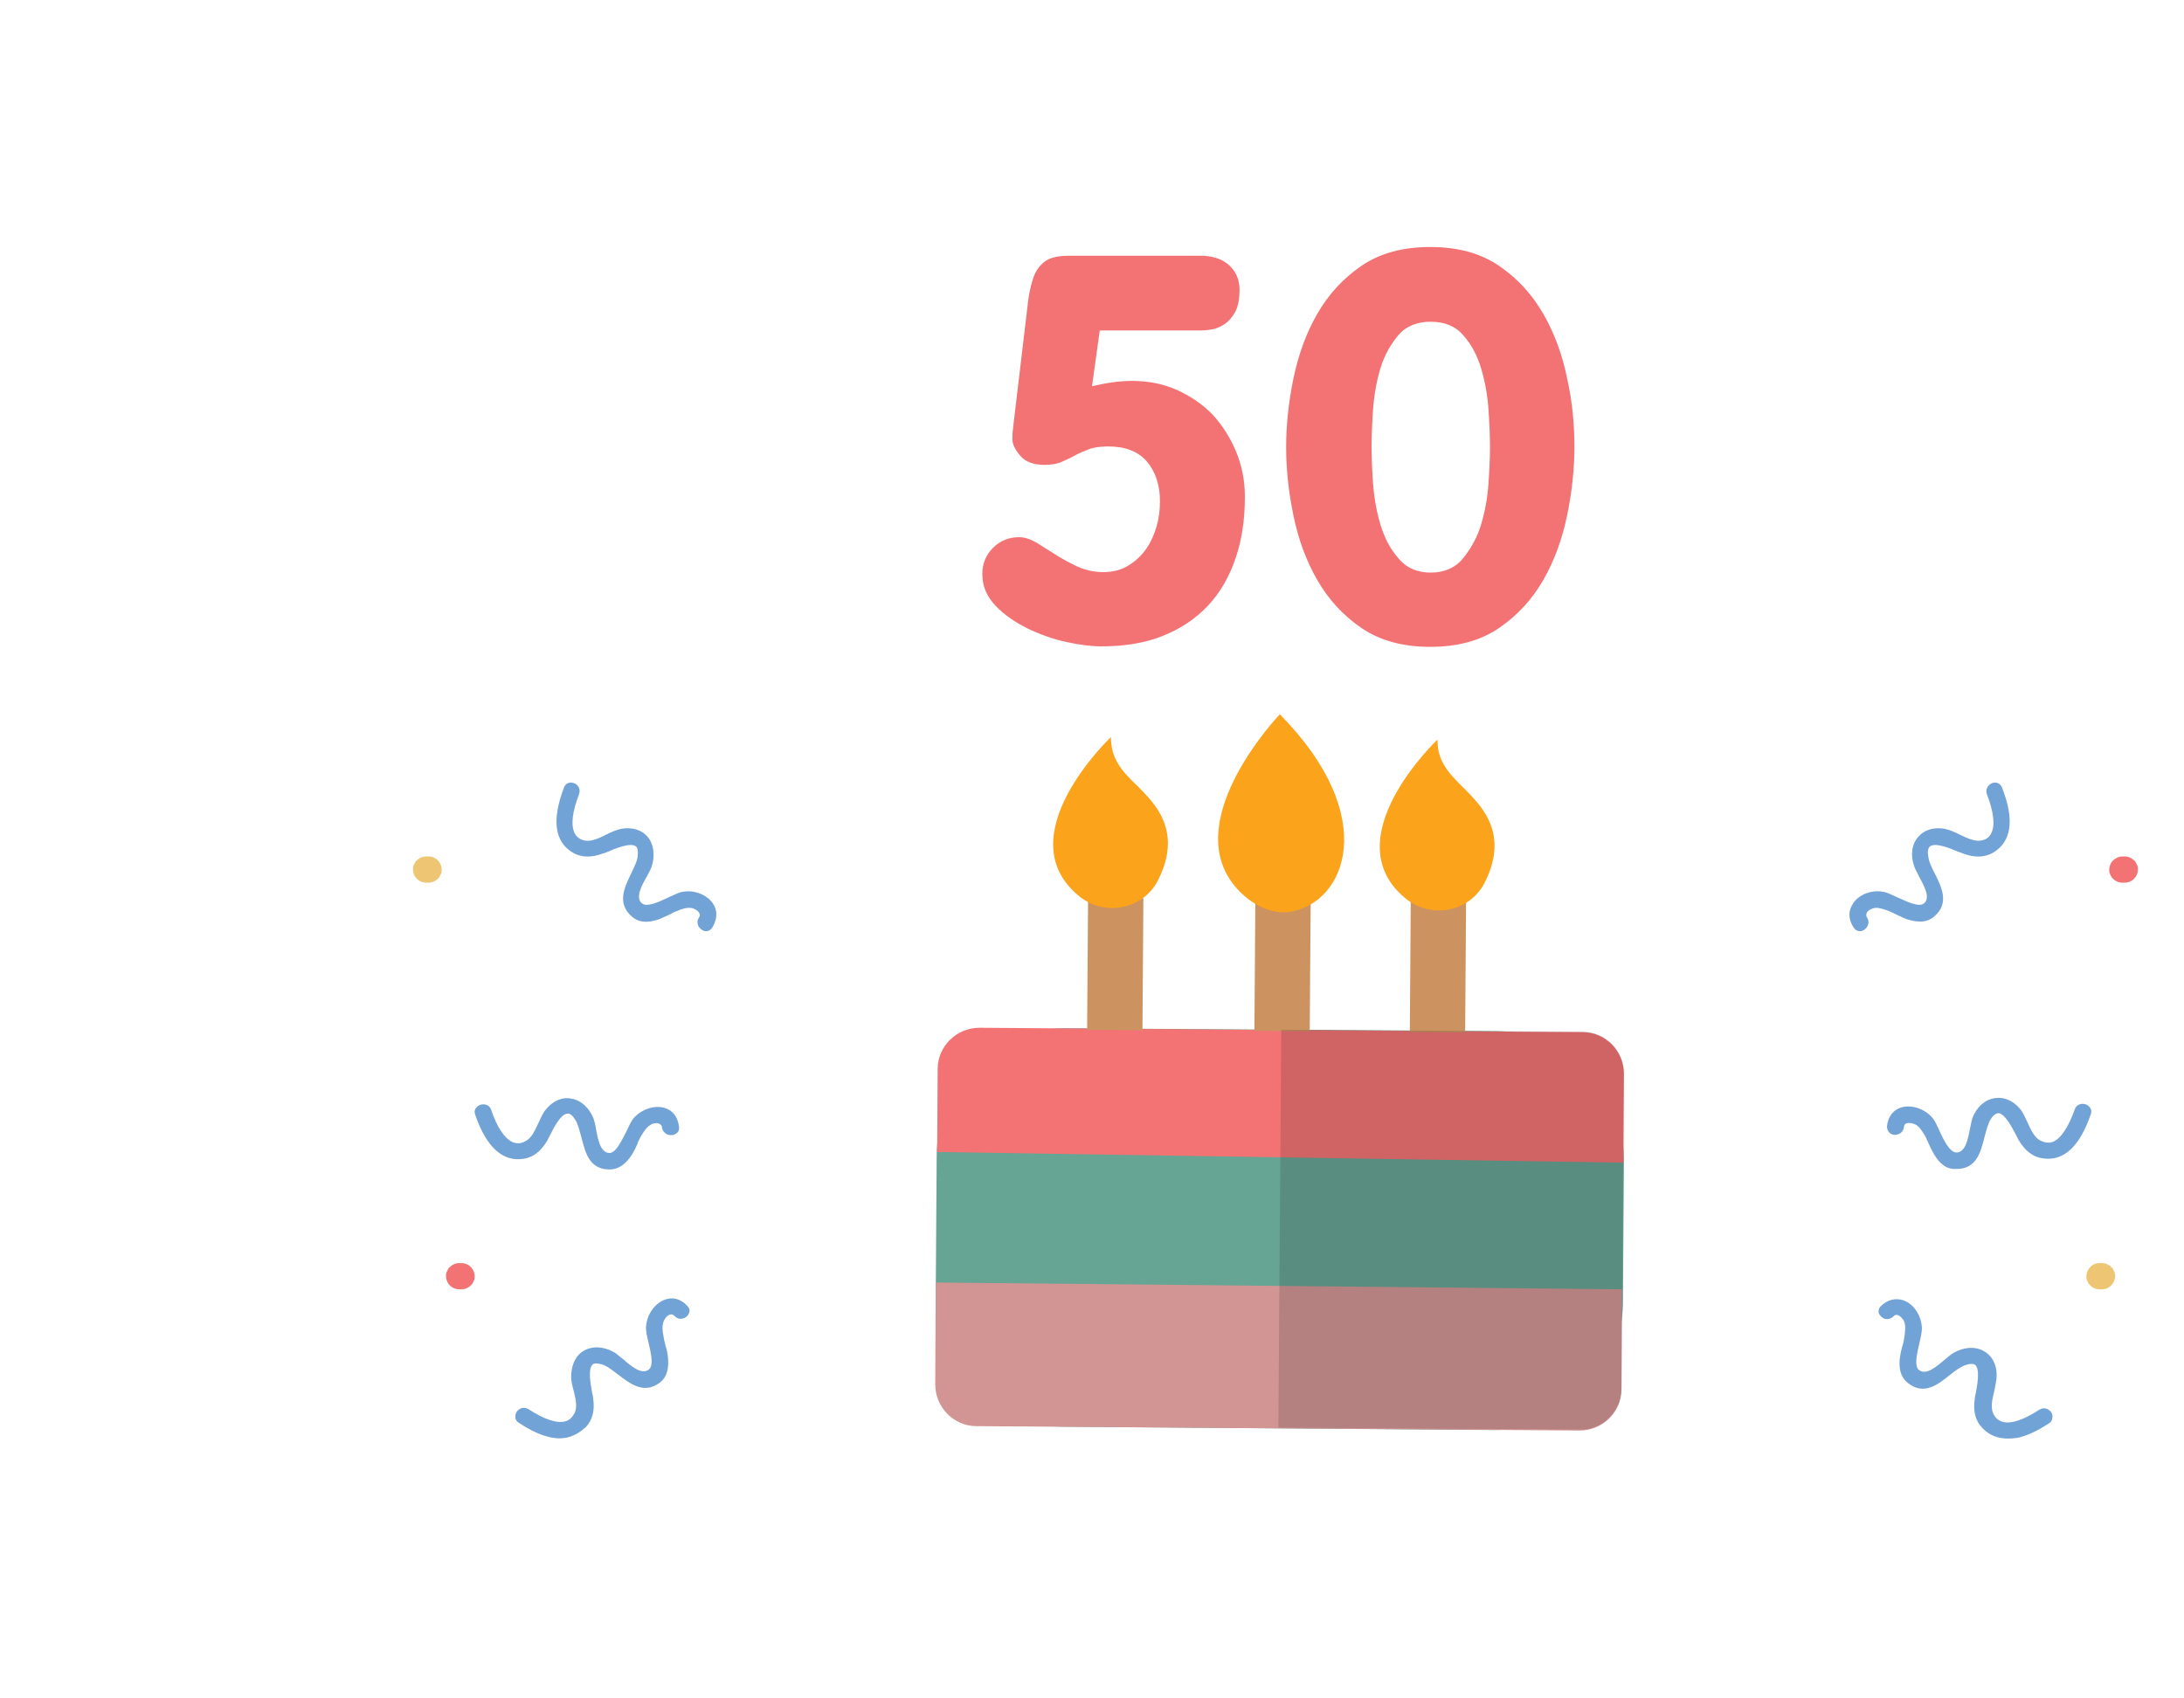<svg xmlns="http://www.w3.org/2000/svg" viewBox="0 0 450 350"><g fill="#72A3D7"><path d="M116.8 162.5c-1.6 4.1-3 9.9 1.5 12.7 1.8 1.1 3.8.9 5.7.2 2.2-.8 8.6-4.2 7.9 1.1-.5 3.7-5.6 8.4-1.4 12 1.5 1.3 3.5 1 5.1.4 1.3-.5 2.5-1.2 3.8-1.7 1-.4 2-.7 3.1-.6 1.2.1 3 1.4 2 2.9-.8 1.2 1 2.7 1.8 1.4 2.5-3.9-1.8-7.2-5.6-6.5-2.1.4-7.1 4-8.9 2.1-2.1-2.1 1.3-6.1 2-8.1 1.4-4.1-1.1-7.9-5.7-7-2.5.5-5.2 3-7.8 2.3-4.6-1.1-2.6-7.4-1.5-10.2.6-1.4-1.5-2.4-2-1z"/><path d="M145.5 191.9c-.3 0-.6-.1-.9-.3-.8-.5-1.2-1.6-.6-2.5.2-.3.3-.6.1-.9-.3-.6-1.1-1-1.7-1.1-.9-.1-1.9.2-2.8.6-.6.2-1.2.5-1.7.8-.7.3-1.3.6-2 .9-2.5.9-4.3.7-5.7-.5-3.1-2.7-1.6-5.9-.2-8.8.6-1.3 1.3-2.6 1.4-3.7.1-1 0-1.7-.4-2-1.1-.8-4.1.4-5.7 1.1-.4.2-.8.3-1.1.4-2.4.9-4.5.8-6.2-.2-3.8-2.3-4.3-6.8-1.8-13.4.4-1 1.3-1.2 2.1-.9.8.3 1.4 1.2 1 2.3-1.4 3.6-1.7 6.4-.9 8 .4.8 1.1 1.3 2 1.5 1.4.3 2.9-.4 4.5-1.2 1-.5 2.1-1 3.1-1.2 2.2-.4 4.2.2 5.4 1.6 1.3 1.5 1.6 3.8.9 6.1-.2.6-.6 1.3-1 2.1-1.1 1.9-2.4 4.3-1.1 5.5 1 1 3.7-.3 5.6-1.2 1.1-.5 2.1-1 2.8-1.1 2.4-.5 5.1.6 6.3 2.4 1 1.5.9 3.2-.1 4.9-.3.5-.8.8-1.3.8zm-3.4-6h.5c.9.1 2.1.7 2.6 1.7.3.7.2 1.4-.2 2-.3.4 0 .8.2 1 .4.2.5 0 .6-.1 1.1-1.6.7-2.9.2-3.7-1-1.5-3.2-2.3-5.2-2-.6.1-1.5.5-2.5 1-2.5 1.2-5.3 2.5-6.9 1-1.9-1.8-.3-4.7.9-6.9.4-.7.8-1.4.9-1.9.7-1.9.4-3.8-.6-5-1-1.2-2.6-1.6-4.4-1.3-.9.2-1.8.6-2.8 1.1-1.7.8-3.4 1.7-5.2 1.2-1.3-.3-2.2-1-2.7-2.1-1.2-2.4-.2-6.2.8-8.9.2-.4-.2-.7-.4-.8-.2-.1-.5-.1-.6.3-2.4 6.1-2 10.1 1.3 12.1 1.4.9 3.1.9 5.2.1.3-.1.6-.2 1-.4 2.2-.9 5.2-2.2 6.8-1 .8.6 1.1 1.6.9 3-.2 1.3-.8 2.7-1.5 4-1.3 2.7-2.6 5.3-.1 7.4 1 .9 2.5 1 4.6.3.7-.2 1.3-.5 1.9-.8.6-.3 1.2-.6 1.8-.8 1-.2 1.9-.5 2.9-.5z"/></g><g fill="#72A3D7"><path d="M98.4 229.4c1.4 4.1 4.1 9.6 9.4 8.8 2.1-.3 3.5-1.8 4.5-3.5 1.2-2.1 3.8-8.7 6.7-4.3 2.1 3.2 1.1 10 6.6 10.1 1.9 0 3.3-1.5 4.2-3 .7-1.2 1.1-2.5 1.8-3.7.5-.9 1.1-1.9 2-2.4 1-.7 3.2-.9 3.4.9.2 1.4 2.5 1.4 2.3 0-.6-4.6-6-4.4-8.5-1.4-1.3 1.6-2.9 7.6-5.5 7.4-3-.2-2.9-5.5-3.7-7.5-1.6-4.1-5.9-5.3-8.8-1.7-1.6 1.9-2.1 5.6-4.4 6.8-4.2 2.1-6.8-4-7.7-6.9-.5-1.6-2.7-1-2.3.4z"/><path d="M125.6 241c-4.2 0-5-3.5-5.8-6.6-.4-1.4-.7-2.8-1.3-3.7-.6-.9-1.1-1.3-1.6-1.2-1.4.1-2.8 2.9-3.6 4.5-.2.4-.4.7-.5 1-1.3 2.2-2.9 3.5-4.9 3.8-4.3.7-7.7-2.4-10-9.1-.2-.6-.1-1.1.3-1.5.4-.5 1.1-.7 1.7-.6.6.1 1.1.5 1.3 1.1 1.2 3.6 2.8 6 4.5 6.7.8.3 1.6.3 2.5-.2 1.3-.6 2-2.2 2.7-3.7.5-1 .9-2.1 1.6-2.9 1.4-1.7 3.3-2.6 5.2-2.2 2 .3 3.7 1.9 4.6 4.1.2.6.4 1.4.5 2.2.4 2.1.9 4.8 2.7 4.9 1.4.1 2.6-2.6 3.6-4.5.5-1.1 1-2.1 1.4-2.6 1.6-1.9 4.3-2.8 6.4-2.2 1.7.5 2.8 1.9 3 3.9.1.6-.1 1.1-.6 1.4-.5.4-1.2.4-1.8.2-.6-.3-1-.8-1.1-1.4 0-.4-.2-.6-.5-.8-.6-.3-1.5-.1-2 .3-.8.5-1.3 1.4-1.8 2.2-.3.5-.6 1.1-.8 1.7-.3.7-.6 1.3-1 2-1.4 2.2-2.9 3.2-4.7 3.2zm-8.6-12.7c.9 0 1.7.6 2.5 1.8.7 1.1 1.1 2.6 1.4 4.1.7 2.9 1.4 5.7 4.7 5.8 1.4 0 2.6-.9 3.7-2.8.4-.6.6-1.2.9-1.9.3-.6.5-1.2.9-1.8.6-1 1.2-2 2.2-2.6.8-.5 2.1-.8 3.1-.3.7.3 1.1.9 1.2 1.7 0 .3.2.5.4.5.2.1.5.1.7 0 .1 0 .1-.1.1-.4-.2-1.9-1.4-2.7-2.3-2.9-1.7-.5-4 .3-5.2 1.8-.4.5-.8 1.4-1.3 2.4-1.2 2.5-2.5 5.3-4.7 5.2-2.6-.2-3.2-3.5-3.7-5.8-.2-.8-.3-1.6-.5-2-.7-1.9-2.1-3.2-3.7-3.4-1.5-.2-3 .4-4.2 1.8-.6.7-1 1.6-1.4 2.6-.8 1.7-1.5 3.5-3.2 4.3-1.2.6-2.3.6-3.4.2-2.5-1-4.1-4.6-5.1-7.4-.1-.2-.2-.4-.4-.4s-.5 0-.7.2c-.1.1-.1.3-.1.4 2.1 6.2 5 9 8.7 8.4 1.6-.2 3-1.3 4.1-3.2.1-.3.3-.6.5-1 1.1-2.1 2.6-5 4.6-5.1.1-.2.1-.2.2-.2z"/></g><g fill="#72A3D7"><path d="M107.1 292.7c3.6 2.4 9.1 5 12.8 1.1 1.4-1.5 1.6-3.5 1.3-5.5-.4-2.4-2.4-9.3 2.7-7.5 3.6 1.2 7.1 7.2 11.4 3.9 1.5-1.2 1.6-3.2 1.4-5-.2-1.4-.6-2.7-.9-4-.2-1-.3-2.2.1-3.1.4-1.2 2-2.7 3.3-1.4 1 1 2.8-.4 1.8-1.4-3.3-3.3-7.4.3-7.5 4.1-.1 2.1 2.4 7.7.2 9.2-2.5 1.7-5.7-2.5-7.6-3.6-3.8-2.3-7.9-.5-8 4.1-.1 2.5 1.8 5.7.7 8.1-2 4.2-7.8 1-10.3-.6-1.2-1-2.6.8-1.4 1.6z"/><path d="M113.4 296.2c-1.9-.4-4.1-1.4-6.5-3-.5-.3-.8-.8-.7-1.4 0-.6.4-1.2 1-1.5.5-.3 1.2-.2 1.7.1 3.2 2.1 5.9 3 7.6 2.5.8-.2 1.4-.8 1.9-1.7.6-1.3.2-3-.2-4.6-.3-1.1-.6-2.2-.5-3.3.1-2.2 1-4.1 2.7-5 1.8-1 4.1-.8 6.2.4.5.3 1.1.9 1.8 1.4 1.6 1.4 3.7 3.2 5.2 2.2 1.2-.8.5-3.6 0-5.7-.3-1.2-.5-2.2-.5-3 .1-2.5 1.6-4.8 3.7-5.7 1.7-.7 3.4-.3 4.8 1.2.4.4.6.9.4 1.4-.2.6-.7 1.1-1.3 1.2-.6.2-1.2 0-1.7-.5-.3-.3-.6-.4-.9-.3-.6.1-1.2.9-1.4 1.5-.3.9-.2 2 0 2.9.1.6.2 1.2.4 1.9s.4 1.4.5 2.2c.3 2.6-.2 4.4-1.6 5.5-3.3 2.5-6.1.3-8.6-1.6-1.2-.9-2.3-1.8-3.3-2.1-1-.3-1.7-.3-2 0-1 .9-.4 4.1-.1 5.8.1.4.2.8.2 1.1.4 2.5-.1 4.5-1.5 6-2.2 2-4.5 2.7-7.3 2.1zm-5.4-5c-.1 0-.2 0-.4.1s-.4.3-.4.6c0 .1 0 .2.2.4 5.5 3.6 9.4 4 12.1 1.2 1.1-1.2 1.5-2.9 1.2-5 0-.3-.1-.7-.2-1.1-.4-2.3-1.1-5.5.5-6.8.7-.6 1.8-.7 3.1-.2 1.2.4 2.5 1.4 3.6 2.3 2.4 1.9 4.6 3.6 7.2 1.6 1.1-.8 1.5-2.3 1.2-4.4-.1-.7-.3-1.4-.4-2.1-.2-.6-.3-1.3-.4-2-.2-1.1-.3-2.3.1-3.4.3-.9 1.2-1.9 2.2-2.2.7-.2 1.4 0 1.9.6.2.2.5.2.6.2.2-.1.5-.2.5-.4 0-.1 0-.2-.1-.4-1.4-1.4-2.7-1.3-3.6-.9-1.7.7-2.9 2.7-3 4.7 0 .6.2 1.6.5 2.7.6 2.7 1.3 5.7-.5 6.9-2.2 1.5-4.7-.7-6.5-2.3-.6-.5-1.2-1-1.6-1.3-1.7-1-3.6-1.2-5-.4-1.3.7-2.1 2.2-2.1 4 0 .9.2 1.9.5 3 .5 1.8.9 3.7.1 5.4-.6 1.2-1.4 1.9-2.6 2.2-2.6.7-6.1-1-8.5-2.6-.1-.3-.2-.3-.2-.4z"/></g><path fill="#EEC573" d="M88.3 176.5h-.5c-.7 0-1.4.3-1.9.8-.3.2-.4.5-.6.9-.2.3-.2.7-.2 1a2.732 2.732 0 0 0 2.7 2.7h.5c.7 0 1.4-.3 1.9-.8.3-.2.4-.5.6-.9.2-.3.2-.7.2-1 0-.7-.3-1.4-.8-1.9s-1.1-.8-1.9-.8z"/><path fill="#F37374" d="M95.1 260.3h-.5c-.7 0-1.4.3-1.9.8-.3.2-.4.5-.6.9-.2.3-.2.7-.2 1a2.732 2.732 0 0 0 2.7 2.7h.5c.7 0 1.4-.3 1.9-.8.3-.2.4-.5.6-.9.2-.3.2-.7.2-1a2.732 2.732 0 0 0-2.7-2.7z"/><g fill="#72A3D7"><path d="M411.9 162.5c1.6 4.1 3 9.9-1.5 12.7-1.8 1.1-3.8.9-5.7.2-2.2-.8-8.6-4.2-7.9 1.1.5 3.7 5.6 8.4 1.4 12-1.5 1.3-3.5 1-5.1.4-1.3-.5-2.5-1.2-3.8-1.7-1-.4-2-.7-3.1-.6-1.2.1-3 1.4-2 2.9.8 1.2-1 2.7-1.8 1.4-2.5-3.9 1.8-7.2 5.6-6.5 2.1.4 7.1 4 8.9 2.1 2.1-2.1-1.3-6.1-2-8.1-1.4-4.1 1.1-7.9 5.7-7 2.5.5 5.2 3 7.8 2.3 4.6-1.1 2.6-7.4 1.5-10.2-.6-1.4 1.4-2.4 2-1z"/><path d="M381.9 191.1c-1.1-1.7-1.1-3.4-.1-4.9 1.2-1.9 3.9-2.9 6.3-2.4.7.1 1.7.6 2.8 1.1 2 .9 4.6 2.2 5.6 1.2 1.3-1.2-.1-3.6-1.1-5.5-.4-.8-.8-1.5-1-2.1-.8-2.3-.5-4.6.9-6.1 1.2-1.4 3.2-2 5.4-1.6 1 .2 2.1.7 3.1 1.2 1.5.7 3.1 1.5 4.5 1.2 1-.2 1.6-.7 2-1.5.8-1.6.5-4.4-.9-8-.4-1 .2-1.9 1-2.3.8-.3 1.7-.1 2.1.9 2.6 6.6 2 11.1-1.8 13.4-1.7 1-3.8 1.1-6.2.2-.3-.1-.7-.3-1.1-.4-1.6-.7-4.6-1.9-5.7-1.1-.4.3-.6 1-.4 2 .1 1.1.7 2.4 1.4 3.7 1.4 2.8 3 6.1-.2 8.8-1.4 1.2-3.2 1.3-5.7.5-.7-.3-1.4-.6-2-.9-.6-.3-1.2-.6-1.7-.8-.9-.3-1.9-.7-2.8-.6-.6.1-1.5.5-1.7 1.1-.1.3-.1.6.1.9.6.9.2 2-.6 2.5-.3.2-.6.3-.9.3-.5 0-1-.3-1.3-.8zm7.5-4.5c.6.2 1.2.5 1.8.8.7.3 1.3.6 1.9.8 2.1.7 3.6.6 4.6-.3 2.5-2.1 1.2-4.7-.1-7.4-.7-1.3-1.3-2.7-1.5-4-.2-1.4.1-2.5.9-3 1.6-1.2 4.6 0 6.8 1 .4.2.7.3 1 .4 2.1.8 3.8.7 5.2-.1 3.3-2 3.7-5.9 1.3-12.1-.2-.4-.5-.3-.6-.3-.2.1-.6.4-.4.8 1.1 2.7 2.1 6.5.8 8.9-.5 1.1-1.5 1.7-2.7 2.1-1.8.4-3.5-.4-5.2-1.2-1-.5-1.9-.9-2.8-1.1-1.8-.3-3.4.1-4.4 1.3-1.1 1.2-1.3 3.1-.6 5 .2.5.5 1.2.9 1.9 1.2 2.1 2.8 5 .9 6.9-1.6 1.5-4.4.2-6.9-1-1-.5-1.9-.9-2.5-1-2-.4-4.2.5-5.2 2-.5.8-.9 2 .2 3.7.1.1.2.4.6.1.2-.2.5-.5.2-1-.4-.7-.5-1.4-.2-2 .5-1 1.7-1.6 2.6-1.7h.5c1-.2 2 .1 2.9.5z"/></g><g fill="#72A3D7"><path d="M430.2 229.4c-1.4 4.1-4.1 9.6-9.4 8.8-2.1-.3-3.5-1.8-4.5-3.5-1.2-2.1-3.8-8.7-6.7-4.3-2.1 3.2-1.1 10-6.6 10.1-1.9 0-3.3-1.5-4.2-3-.7-1.2-1.1-2.5-1.8-3.7-.5-.9-1.1-1.9-2-2.4-1-.7-3.2-.9-3.4.9-.2 1.4-2.5 1.4-2.3 0 .6-4.6 6-4.4 8.5-1.4 1.3 1.6 2.9 7.6 5.5 7.4 3-.2 2.9-5.5 3.7-7.5 1.6-4.1 5.9-5.3 8.8-1.7 1.6 1.9 2.1 5.6 4.4 6.8 4.2 2.1 6.8-4 7.7-6.9.6-1.6 2.8-1 2.3.4z"/><path d="M398.4 237.7c-.4-.7-.7-1.3-1-2-.3-.6-.5-1.2-.8-1.7-.5-.8-1-1.7-1.8-2.2-.5-.3-1.4-.5-2-.3-.3.1-.5.4-.5.8-.1.6-.5 1.2-1.1 1.4-.6.3-1.3.2-1.8-.2-.4-.3-.6-.8-.6-1.4.2-2 1.3-3.4 3-3.9 2.1-.6 4.8.3 6.4 2.2.5.6.9 1.5 1.4 2.6.9 2 2.2 4.6 3.6 4.5 1.8-.1 2.3-2.8 2.7-4.9.2-.8.3-1.6.5-2.2.9-2.3 2.6-3.8 4.6-4.1 1.9-.3 3.8.5 5.2 2.2.7.8 1.1 1.9 1.6 2.9.7 1.5 1.4 3.1 2.7 3.7.9.4 1.7.5 2.5.2 1.7-.7 3.2-3.1 4.5-6.7.2-.6.7-1 1.3-1.1.6-.1 1.3.1 1.7.6.4.4.5 1 .3 1.5-2.3 6.7-5.6 9.8-10 9.1-2-.3-3.6-1.6-4.9-3.8-.2-.3-.3-.6-.5-1-.8-1.5-2.3-4.4-3.6-4.5-.5 0-1.1.4-1.6 1.2-.6.9-.9 2.3-1.3 3.7-.8 3.1-1.6 6.6-5.8 6.6-1.9.1-3.4-.9-4.7-3.2zm13.4-9.4c2 .1 3.5 3 4.6 5.1.2.4.4.7.5 1 1.1 1.9 2.4 3 4.1 3.2 3.8.6 6.6-2.2 8.7-8.4.1-.2 0-.3-.1-.4-.1-.2-.4-.2-.7-.2-.2 0-.4.2-.4.4-.9 2.8-2.6 6.3-5.1 7.4-1.1.5-2.2.4-3.4-.2-1.7-.8-2.4-2.6-3.2-4.3-.4-1-.9-1.9-1.4-2.6-1.2-1.4-2.7-2.1-4.2-1.8-1.6.3-3 1.5-3.7 3.4-.2.5-.3 1.2-.5 2-.5 2.4-1.1 5.6-3.7 5.8-2.2.2-3.5-2.7-4.7-5.2-.5-1-.9-1.9-1.3-2.4-1.3-1.5-3.5-2.3-5.2-1.8-.9.3-2 1-2.3 2.9 0 .2.1.3.1.4.2.1.4.1.7 0 .2-.1.4-.2.4-.5.1-.8.5-1.4 1.2-1.7 1-.5 2.3-.2 3.1.3.9.6 1.6 1.6 2.2 2.6l.9 1.8c.3.7.6 1.3.9 1.9 1.1 1.9 2.3 2.8 3.7 2.8 3.3 0 4-2.8 4.7-5.8.4-1.5.7-3 1.4-4.1.8-1.2 1.6-1.8 2.5-1.8.1.2.2.2.2.2z"/></g><g fill="#72A3D7"><path d="M421.5 292.7c-3.6 2.4-9.1 5-12.8 1.1-1.4-1.5-1.6-3.5-1.3-5.5.4-2.4 2.4-9.3-2.7-7.5-3.6 1.2-7.1 7.2-11.4 3.9-1.5-1.2-1.6-3.2-1.4-5 .2-1.4.6-2.7.9-4 .2-1 .3-2.2-.1-3.1-.4-1.2-2-2.7-3.3-1.4-1 1-2.8-.4-1.8-1.4 3.3-3.3 7.4.3 7.5 4.1.1 2.1-2.4 7.7-.2 9.2 2.5 1.7 5.7-2.5 7.6-3.6 3.8-2.3 7.9-.5 8 4.1.1 2.5-1.8 5.7-.7 8.1 2 4.2 7.8 1 10.3-.6 1.3-1 2.7.8 1.4 1.6z"/><path d="M408.4 294.2c-1.4-1.4-1.9-3.5-1.5-6 0-.3.1-.7.2-1.1.3-1.7.9-4.9-.1-5.8-.4-.3-1.1-.3-2 0-1.1.4-2.2 1.2-3.3 2.1-2.5 2-5.3 4.2-8.6 1.6-1.4-1.1-2-2.9-1.6-5.5.1-.7.3-1.5.5-2.2.2-.6.3-1.2.4-1.9.1-.9.3-2 0-2.9-.2-.6-.8-1.3-1.4-1.5-.3-.1-.6 0-.9.3-.5.5-1.1.6-1.7.5-.6-.2-1.1-.7-1.3-1.2-.1-.5 0-1 .4-1.4 1.4-1.4 3.1-1.8 4.8-1.2 2.1.8 3.6 3.2 3.7 5.7 0 .7-.2 1.8-.5 3-.5 2.1-1.2 5 0 5.7 1.5 1 3.5-.8 5.2-2.2.7-.6 1.3-1.1 1.8-1.4 2.1-1.2 4.4-1.4 6.2-.4 1.7.9 2.7 2.7 2.7 5 0 1-.3 2.2-.5 3.3-.4 1.6-.8 3.3-.2 4.6.4.9 1 1.4 1.9 1.7 1.7.5 4.4-.4 7.6-2.5.5-.3 1.1-.4 1.7-.1.6.3 1 .9 1 1.5s-.2 1.1-.7 1.4c-2.4 1.6-4.6 2.6-6.5 3-3.2.5-5.6-.2-7.3-2.1zm12.1-2.9c-2.5 1.6-5.9 3.4-8.5 2.6-1.1-.3-2-1.1-2.6-2.2-.8-1.7-.3-3.5.1-5.4.3-1.1.5-2.1.5-3 0-1.9-.8-3.3-2.1-4-1.4-.8-3.3-.6-5 .4-.4.3-1 .8-1.6 1.3-1.8 1.6-4.3 3.8-6.5 2.3-1.8-1.2-1.1-4.2-.5-6.9.3-1.1.5-2.1.5-2.7 0-2-1.3-4-3-4.7-.9-.3-2.2-.5-3.6.9-.2.2-.2.3-.1.4.1.2.3.4.5.4s.4.1.6-.2c.6-.6 1.2-.8 1.9-.6 1.1.3 1.9 1.3 2.2 2.2.4 1.1.2 2.3.1 3.4-.1.7-.3 1.3-.4 2-.2.7-.3 1.4-.4 2.1-.3 2.2.1 3.6 1.2 4.4 2.6 2 4.8.2 7.2-1.6 1.2-.9 2.4-1.9 3.6-2.3 1.4-.5 2.4-.4 3.1.2 1.5 1.3.9 4.5.5 6.8-.1.4-.2.8-.2 1.1-.3 2.2.1 3.8 1.2 5 2.6 2.8 6.6 2.4 12.1-1.2.2-.1.2-.3.2-.4 0-.2-.2-.4-.4-.6-.1-.1-.2-.1-.4-.1-.1.4-.1.4-.2.4z"/></g><path fill="#F37374" d="M437.3 176.5h.5c.7 0 1.4.3 1.9.8.3.2.4.5.6.9.2.3.2.7.2 1a2.732 2.732 0 0 1-2.7 2.7h-.5c-.7 0-1.4-.3-1.9-.8-.3-.2-.4-.5-.6-.9-.2-.3-.2-.7-.2-1 0-.7.3-1.4.8-1.9.6-.5 1.2-.8 1.9-.8z"/><path fill="#EEC573" d="M432.6 260.3h.5c.7 0 1.4.3 1.9.8.3.2.4.5.6.9.2.3.2.7.2 1a2.732 2.732 0 0 1-2.7 2.7h-.5c-.7 0-1.4-.3-1.9-.8-.3-.2-.4-.5-.6-.9-.2-.3-.2-.7-.2-1 0-.7.3-1.4.8-1.9s1.1-.8 1.9-.8z"/><path fill="#66A493" d="M219.6 211.9l88.8.6c14.5.1 26.3 12.1 26.2 26.6l-.2 29.4c-.1 14.5-12.1 26.3-26.6 26.2L219 294c-14.5-.1-26.3-12.1-26.2-26.6l.2-29.4c.1-14.5 12.1-26.2 26.6-26.1z"/><path fill="#F37374" d="M334.5 239.6l.1-18.3c0-4.7-3.8-8.6-8.5-8.6l-124.3-.9c-4.7 0-8.6 3.8-8.6 8.5l-.1 17.1 141.4 2.2z"/><path fill="#D39494" d="M192.8 264.3l-.1 21c0 4.7 3.8 8.6 8.5 8.6l124.3.9c4.7 0 8.6-3.8 8.6-8.5l.1-20.6-141.4-1.4z"/><path fill="#CC9360" d="M235.395 212.317l-11.4-.081.194-27.2 11.4.081zM269.864 212.51l-11.4-.082.194-27.2 11.4.082zM301.884 212.767l-11.4-.081.194-27.2 11.4.081z"/><path opacity=".16" fill="#171717" d="M264 212.2l62.1.4c4.7 0 8.6 3.9 8.5 8.6l-.5 64.9c0 4.7-3.9 8.6-8.6 8.5l-62.1-.4"/><path fill="#FAA31B" d="M228.9 151.9s-21.8 20.6-6.4 32.9c5.2 4.1 12.9 2.6 16-3.2l.3-.6c4.9-10.1-1.2-15.7-4.3-18.9-3.5-3.3-5.6-5.8-5.6-10.2zM296.2 152.4s-21.8 20.6-6.4 32.9c5.2 4.1 12.9 2.6 16-3.2l.3-.6c4.9-10.1-1.2-15.7-4.3-18.9-3.5-3.4-5.7-5.9-5.6-10.2zM263.7 147.2s-20.3 21.2-9.6 35c2.8 3.6 7.3 6.4 11.8 5.7 11.3-1.9 18.7-19.5-2.2-40.7z"/><g fill="#F37374"><path d="M256.5 102.3c0 4.7-.6 8.9-1.9 12.7-1.3 3.8-3.1 7-5.6 9.7-2.5 2.7-5.6 4.8-9.3 6.3-3.7 1.5-7.9 2.2-12.8 2.2-2 0-4.4-.3-7.2-.9-2.8-.6-5.5-1.6-8-2.8-2.6-1.3-4.8-2.8-6.6-4.7-1.8-1.9-2.7-4-2.7-6.5 0-2.1.7-3.9 2.2-5.4 1.5-1.5 3.3-2.2 5.4-2.2 1.1 0 2.3.4 3.5 1.1 1.2.7 2.5 1.6 4 2.5 1.4.9 2.9 1.7 4.6 2.5 1.6.7 3.4 1.1 5.2 1.1 1.9 0 3.6-.4 5.1-1.3 1.5-.9 2.7-2 3.7-3.4s1.7-3 2.2-4.7c.5-1.7.7-3.5.7-5.2 0-3.3-.9-6.1-2.7-8.2-1.8-2.1-4.5-3.1-8-3.1-1.6 0-3 .2-4 .6-1 .4-2 .8-2.9 1.3-.9.5-1.8.9-2.7 1.3-.9.4-2.1.6-3.5.6-2.2 0-3.9-.6-5-1.9-1.1-1.3-1.6-2.4-1.6-3.3 0-.7 0-1.4.1-2 .1-.6.1-1.2.2-1.8l2.8-23.6c.2-2.2.6-3.9 1-5.3s1-2.5 1.7-3.2c.7-.8 1.5-1.3 2.5-1.6 1-.3 2.1-.4 3.5-.4h26.9c2.6 0 4.6.7 6 2s2.1 3 2.1 5c0 1.9-.3 3.5-.9 4.6-.6 1.1-1.4 2-2.2 2.5-.9.6-1.7.9-2.6 1.1-.9.1-1.5.2-2.1.2h-21L225 79.6c1.3-.3 2.7-.6 4.1-.8 1.4-.2 2.8-.3 4.2-.3 3.3 0 6.4.6 9.3 1.9 2.8 1.3 5.3 3 7.3 5.1 2 2.2 3.6 4.7 4.8 7.6 1.2 2.9 1.8 6 1.8 9.2zM324.4 92.1c0 4.5-.5 9.2-1.5 14.1-1 4.8-2.6 9.3-4.9 13.3-2.3 4-5.3 7.3-9.1 9.9-3.8 2.6-8.5 3.9-14.2 3.9-5.7 0-10.4-1.3-14.2-3.9-3.8-2.6-6.8-5.9-9.1-9.9s-3.9-8.4-4.9-13.3c-1-4.8-1.5-9.5-1.5-14.1 0-4.5.5-9.2 1.5-14.1 1-4.8 2.6-9.3 4.9-13.3 2.3-4 5.3-7.3 9.1-9.9 3.8-2.6 8.5-3.9 14.2-3.9 5.7 0 10.4 1.3 14.2 3.9 3.8 2.6 6.8 5.9 9.1 9.9s3.9 8.4 4.9 13.3c1.1 4.9 1.5 9.6 1.5 14.1zm-17.4 0c0-2.1-.1-4.6-.3-7.6-.2-3-.7-5.8-1.5-8.5s-2-5-3.7-6.9c-1.6-1.9-3.9-2.8-6.7-2.8-2.8 0-5.1.9-6.7 2.8-1.6 1.9-2.9 4.2-3.7 6.9-.8 2.7-1.3 5.6-1.5 8.5-.2 3-.3 5.5-.3 7.6 0 2 .1 4.5.3 7.4.2 2.9.7 5.8 1.5 8.5s2 5.1 3.7 7c1.6 2 3.9 3 6.7 3 2.8 0 5.1-1 6.7-3 1.6-2 2.9-4.3 3.7-7 .8-2.7 1.3-5.5 1.5-8.5.2-2.9.3-5.4.3-7.4z"/></g></svg>